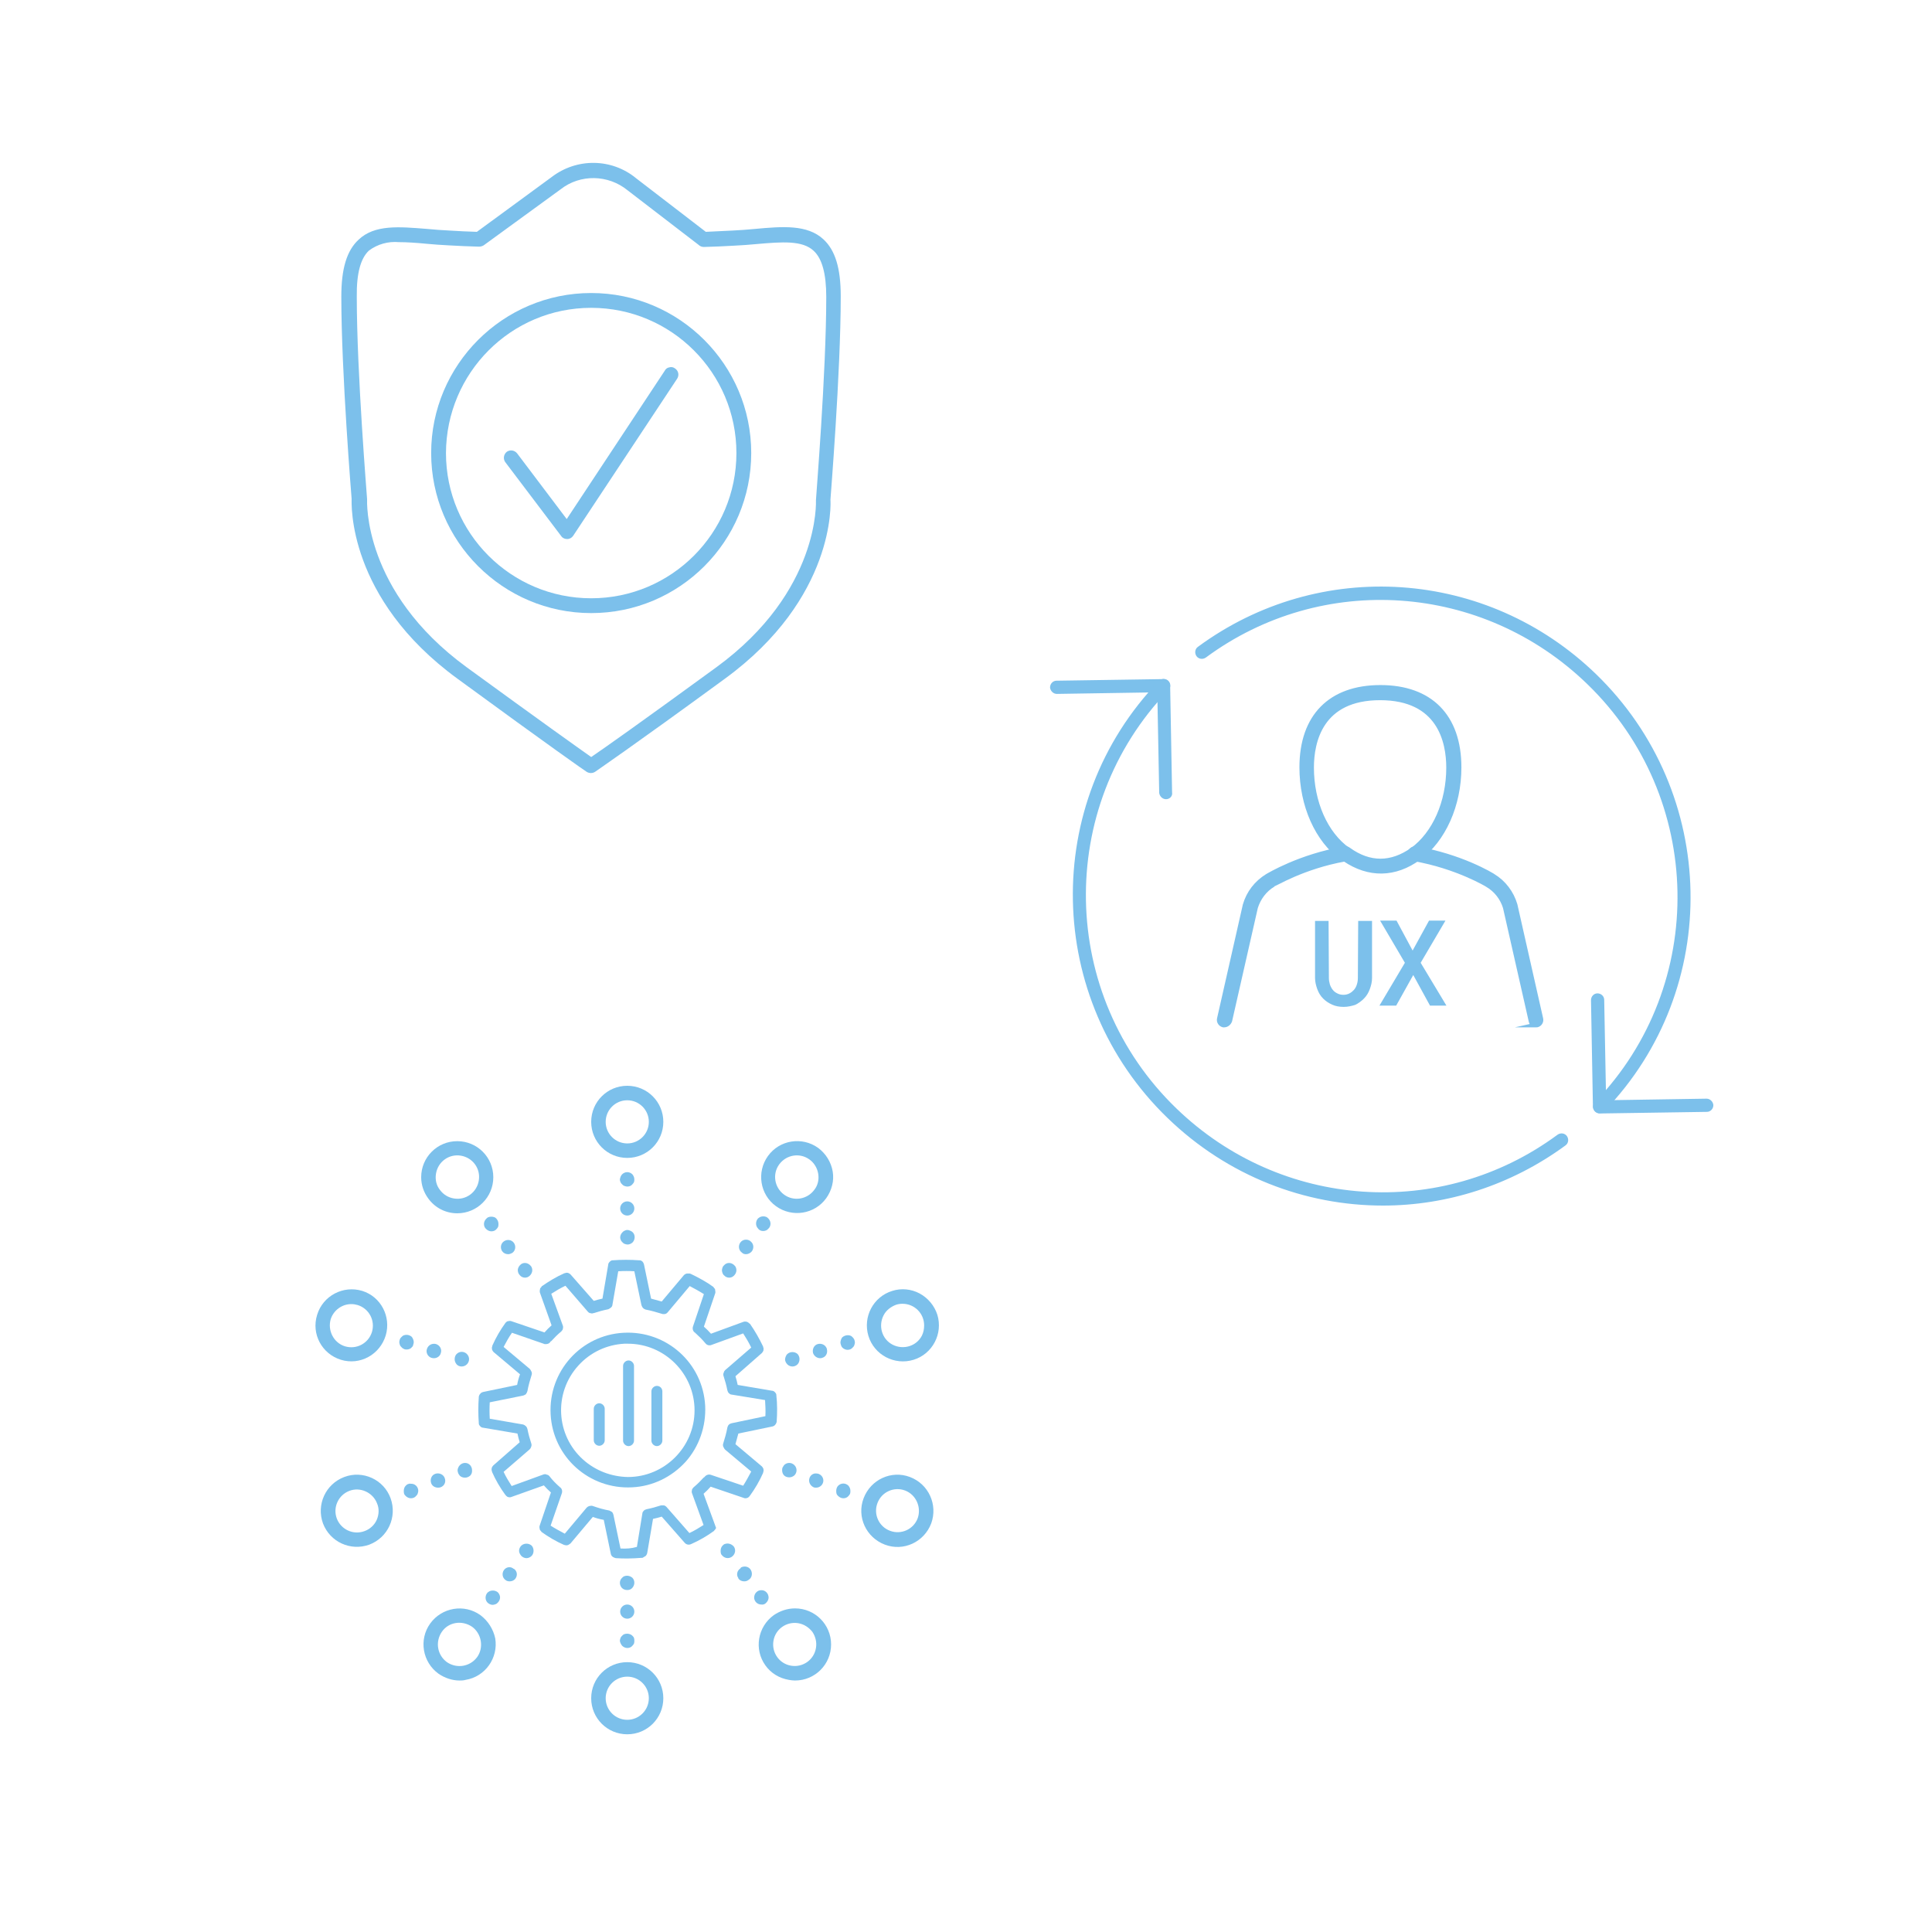 <svg xml:space="preserve" style="enable-background:new 0 0 600 600;" viewBox="0 0 600 600" y="0px" x="0px" xmlns:xlink="http://www.w3.org/1999/xlink" xmlns="http://www.w3.org/2000/svg" id="Layer_1" version="1.1">
<style type="text/css">
	.st0{fill:#7CC0EB;}
	.st1{fill:#7CC0EB;stroke:#7CC0EB;stroke-width:1.5;stroke-miterlimit:10;}
	.st2{fill:#7CC0EB;stroke:#7CC0EB;stroke-miterlimit:10;}
</style>
<g id="security-shield-checkmark_00000039822312786746496100000013192065301274231983_">
	<g id="aec8434f-4dc2-4e63-a3df-c7bb8cd458a3_00000049214314478359904610000006347099521172994228_">
		<path d="M142.1,210.8c28.7,21,40,28.9,40.1,28.9c0.8,0.5,1.8,0.5,2.6,0c0.1-0.1,11.6-7.9,40.3-28.9
			c34.4-25.1,32.9-54.7,32.8-55.6c0-0.4,3.2-39.3,3.2-63.2c0-8.7-1.7-14.3-5.4-17.7c-5-4.6-12.6-4-21.3-3.2
			c-2.2,0.2-4.5,0.4-6.9,0.5l0,0c-2.8,0.1-5.6,0.3-8.3,0.4l-21.6-16.6c-7.6-6.3-18.5-6.4-26.3-0.4l-23.2,17
			c-2.8-0.1-5.6-0.2-8.5-0.4c-2.4-0.1-4.7-0.3-6.9-0.5c-8.8-0.7-16.3-1.4-21.3,3.3c-3.7,3.4-5.4,9-5.4,17.7
			c0,23.8,3.2,62.8,3.2,62.8C109.2,156.2,107.7,185.7,142.1,210.8z M114.6,77.8c2.7-2,6-2.9,9.3-2.6c2.5,0,5.4,0.2,8.5,0.5
			c2.3,0.2,4.6,0.4,7,0.5c3.1,0.2,6.2,0.3,9.3,0.4c0.5,0,1-0.1,1.5-0.4l23.9-17.4c6.1-4.8,14.8-4.6,20.8,0.3l22,16.9
			c0.5,0.5,1.1,0.7,1.7,0.7c3.1-0.1,6.2-0.2,9.3-0.4c2.4-0.1,4.8-0.3,7-0.5c8-0.7,14.3-1.2,17.8,2.1c2.6,2.4,3.9,7.1,3.9,14.3
			c0,23.6-3.2,62.4-3.2,63.1c0,0.3,1.4,28.3-30.9,51.9c-23.3,17-35.2,25.4-38.9,27.9c-3.7-2.6-15.5-11-38.7-27.9
			c-32.3-23.6-30.9-51.6-30.9-52.2c0-0.4-3.2-39.1-3.2-62.8C110.7,84.9,112,80.2,114.6,77.8z" class="st0"></path>
		<path d="M174.3,166.5c0.4,0.6,1.1,0.9,1.8,0.9h0.1c0.7,0,1.4-0.4,1.8-1l32.3-48.8c0.7-1.1,0.4-2.5-0.7-3.2
			c-0.5-0.4-1.2-0.5-1.8-0.3l0,0c-0.6,0.1-1.1,0.5-1.4,1.1l-30.4,46l-15.4-20.4c-0.8-1-2.2-1.2-3.2-0.5c-1,0.8-1.2,2.2-0.5,3.2
			L174.3,166.5z" class="st0"></path>
		<path d="M183.6,190.4c27.5,0,49.7-22.3,49.7-49.7s-22.3-49.7-49.7-49.7s-49.7,22.3-49.7,49.7c0,0,0,0,0,0
			C133.9,168.1,156.2,190.4,183.6,190.4z M183.6,95.6c24.9,0,45.1,20.2,45.1,45.1s-20.2,45.1-45.1,45.1s-45.1-20.2-45.1-45.1l0,0
			C138.6,115.8,158.7,95.6,183.6,95.6z" class="st0"></path>
	</g>
</g>
<g id="network-gear-graph-machine-learning_00000057131691202971563540000005802089450461564071_">
	<path d="M194.8,359.6c6.2,0,11.2-5,11.2-11.2c0-6.2-5-11.2-11.2-11.2s-11.2,5-11.2,11.2
		C183.6,354.6,188.6,359.6,194.8,359.6z M194.8,341.7c3.7,0,6.7,3,6.7,6.7s-3,6.7-6.7,6.7s-6.7-3-6.7-6.7S191.1,341.7,194.8,341.7z" class="st0"></path>
	<path d="M219,436.6c-0.7-13.3-12-23.4-25.3-22.7c-13.3,0.7-23.4,12-22.7,25.3c0.7,13.3,12,23.4,25.3,22.7
		c6.4-0.3,12.3-3.2,16.6-7.9C217.1,449.3,219.3,443,219,436.6z M181.1,453.3c-8.5-7.6-9.2-20.7-1.5-29.2c3.7-4.1,8.8-6.5,14.3-6.8
		c0.4,0,0.7,0,1.1,0c11.4,0,20.7,9.3,20.7,20.7c0,11.4-9.3,20.7-20.7,20.7C189.8,458.6,184.9,456.7,181.1,453.3L181.1,453.3z" class="st0"></path>
	<path d="M222.2,474l-3.7-10.1c0.8-0.7,1.5-1.4,2.2-2.2l10.3,3.5c0.2,0.1,0.4,0.1,0.5,0.1h0.1c0.2,0,0.5-0.1,0.7-0.2
		c0,0,0.1,0,0.1-0.1c0.2-0.1,0.3-0.2,0.4-0.4c0,0,0,0,0.1-0.1c1.6-2.2,3-4.6,4.1-7.1c0,0,0-0.1,0-0.1c0.1-0.3,0.2-0.6,0.1-0.9
		c0-0.1,0-0.1,0-0.2c-0.1-0.3-0.3-0.6-0.5-0.8l-8.2-6.9c0.3-1.1,0.6-2.2,0.9-3.3l10.6-2.2c0.4-0.1,0.7-0.3,0.9-0.6
		c0.2-0.2,0.3-0.5,0.4-0.8c0,0,0,0,0-0.1c0.2-2.7,0.2-5.5-0.1-8.2c0,0,0,0,0-0.1c0-0.3-0.2-0.6-0.4-0.8c0,0-0.1-0.1-0.1-0.1
		c-0.2-0.2-0.5-0.4-0.9-0.4l-10.6-1.8c-0.2-0.9-0.4-1.8-0.7-2.7l8.2-7.2c0.2-0.2,0.4-0.5,0.5-0.8c0-0.1,0-0.1,0-0.2
		c0.1-0.3,0-0.6-0.1-0.9c0,0,0,0,0-0.1c-1.2-2.5-2.5-4.8-4.1-7.1c0,0,0,0-0.1,0c-0.2-0.3-0.5-0.4-0.8-0.6c0,0-0.1,0-0.1,0
		c-0.3-0.1-0.7-0.1-1,0l-10.1,3.7c-0.7-0.8-1.4-1.5-2.2-2.2l3.5-10.3c0.1-0.3,0.1-0.6,0-1c0-0.1,0-0.1,0-0.2
		c-0.1-0.3-0.3-0.5-0.5-0.7c0,0,0,0,0-0.1c-2.2-1.6-4.6-2.9-7.1-4.1c-0.2-0.1-0.4-0.1-0.6-0.1c-0.1,0-0.3,0-0.4,0
		c-0.4,0-0.8,0.2-1.1,0.5l-6.9,8.2c-1.1-0.3-2.2-0.6-3.3-0.9l-2.2-10.6c-0.1-0.3-0.2-0.6-0.4-0.8c0-0.1-0.1-0.1-0.2-0.2
		c-0.2-0.2-0.5-0.3-0.8-0.3c0,0-0.1,0-0.1,0c-2.7-0.2-5.5-0.2-8.2,0c0,0-0.1,0-0.1,0c-0.3,0-0.6,0.2-0.8,0.4c0,0-0.1,0.1-0.1,0.1
		c-0.2,0.2-0.4,0.5-0.4,0.8l-1.8,10.6c-0.9,0.2-1.8,0.4-2.7,0.7l-7.2-8.2c-0.2-0.2-0.5-0.4-0.8-0.5c0,0-0.1,0-0.1,0
		c-0.3-0.1-0.6,0-0.9,0.1c0,0,0,0-0.1,0c-2.5,1.1-4.8,2.5-7.1,4.1c0,0,0,0,0,0.1c-0.2,0.2-0.4,0.4-0.5,0.7c0,0.1,0,0.1,0,0.2
		c-0.1,0.3-0.1,0.7,0,1l3.6,10.1c-0.8,0.7-1.5,1.4-2.2,2.2l-10.3-3.5c-0.3-0.1-0.6-0.1-0.9,0c-0.1,0-0.1,0-0.2,0
		c-0.3,0.1-0.5,0.3-0.7,0.5c0,0,0,0,0,0c-1.6,2.2-3,4.6-4.1,7.1c0,0,0,0,0,0.1c-0.1,0.3-0.2,0.6-0.1,0.9c0,0.1,0,0.1,0,0.2
		c0.1,0.3,0.3,0.6,0.5,0.8l8.2,6.9c-0.4,1.1-0.7,2.2-0.9,3.3l-10.6,2.2c-0.3,0.1-0.6,0.2-0.8,0.5c0,0-0.1,0.1-0.1,0.1
		c-0.2,0.2-0.3,0.5-0.4,0.8c0,0,0,0,0,0.1c-0.2,2.7-0.2,5.5,0,8.2c0,0,0,0,0,0.1c0,0.3,0.2,0.6,0.4,0.8c0,0,0.1,0.1,0.1,0.1
		c0.2,0.2,0.5,0.4,0.9,0.4l10.6,1.8c0.2,0.9,0.4,1.8,0.7,2.7l-8.2,7.2c-0.2,0.2-0.4,0.5-0.5,0.8c0,0.1,0,0.1,0,0.2
		c-0.1,0.3,0,0.6,0.1,0.9c0,0,0,0,0,0.1c1.1,2.5,2.5,4.9,4.1,7.1c0,0,0.1,0,0.1,0.1c0.1,0.2,0.3,0.3,0.4,0.4c0,0,0.1,0.1,0.1,0.1
		c0.2,0.1,0.5,0.2,0.7,0.2h0c0.2,0,0.4,0,0.6-0.1l10.1-3.6c0.7,0.8,1.4,1.5,2.2,2.2l-3.5,10.3c-0.1,0.3-0.1,0.6,0,0.9
		c0,0.1,0,0.1,0,0.2c0.1,0.3,0.3,0.5,0.5,0.7c0,0,0,0,0,0.1c2.2,1.6,4.6,3,7.1,4.1c0,0,0.1,0,0.1,0c0.1,0,0.3,0.1,0.4,0.1
		c0.1,0,0.1,0,0.2,0c0,0,0,0,0.1,0c0.1,0,0.3,0,0.4-0.1c0.1,0,0.2,0,0.2-0.1c0.2-0.1,0.4-0.2,0.6-0.4l6.9-8.2
		c1.1,0.4,2.2,0.7,3.4,0.9l2.2,10.6c0.1,0.4,0.3,0.7,0.6,0.9c0.1,0.1,0.2,0.1,0.4,0.2c0.2,0.1,0.4,0.2,0.6,0.2
		c1.2,0.1,2.5,0.1,3.7,0.1c1.4,0,2.8-0.1,4.2-0.2l0,0h0.2c0.2,0,0.4-0.1,0.6-0.3c0.1,0,0.2-0.1,0.4-0.2c0.3-0.2,0.5-0.6,0.6-1
		l1.8-10.6c0.9-0.2,1.8-0.4,2.7-0.7l7.2,8.2c0.3,0.3,0.7,0.5,1.1,0.5c0,0,0.1,0,0.1,0h0.1c0.2,0,0.5-0.1,0.7-0.2
		c2.5-1.1,4.9-2.5,7.1-4.1c0,0,0,0,0-0.1c0.3-0.2,0.4-0.5,0.6-0.8c0-0.1,0-0.1,0-0.2C222.3,474.6,222.3,474.3,222.2,474z
		 M192.7,480.9l-2.2-10.5c-0.1-0.3-0.2-0.6-0.4-0.8c0-0.1-0.1-0.1-0.2-0.1c-0.2-0.2-0.5-0.3-0.7-0.4l0,0c-1.7-0.3-3.4-0.8-5.1-1.4h0
		c-0.3-0.1-0.6-0.1-0.9,0l-0.2,0c-0.3,0.1-0.6,0.3-0.8,0.5l-6.8,8.1c-1.5-0.8-3-1.6-4.4-2.5l3.5-10.1c0.2-0.7,0-1.5-0.7-1.9
		c-0.1-0.1-0.1-0.2-0.2-0.2c-1.1-1-2.1-2-3-3.2h0c-0.2-0.2-0.4-0.4-0.7-0.4c-0.1,0-0.1,0-0.2-0.1c-0.3-0.1-0.6-0.1-0.9,0l-9.9,3.6
		c-0.9-1.4-1.8-2.9-2.5-4.4l8.1-7c0.3-0.3,0.4-0.6,0.5-0.9c0.1-0.3,0.1-0.6,0-0.9l0,0c-0.5-1.5-0.9-3-1.2-4.5v0
		c-0.1-0.3-0.2-0.6-0.4-0.8c0,0-0.1-0.1-0.1-0.1c-0.2-0.2-0.5-0.4-0.8-0.5l-10.4-1.8c-0.1-1.7-0.1-3.4,0-5.1l10.4-2.1
		c0.3-0.1,0.5-0.2,0.8-0.4c0.1,0,0.1-0.1,0.1-0.2c0.2-0.2,0.3-0.5,0.4-0.8l0,0c0.3-1.7,0.8-3.4,1.3-5v0c0.1-0.3,0.1-0.6,0-0.9
		c0-0.1,0-0.1-0.1-0.2c-0.1-0.3-0.3-0.6-0.5-0.8l-8.1-6.8c0.8-1.5,1.6-3,2.6-4.4l10.1,3.5c0.1,0,0.2,0.1,0.3,0l0,0
		c0.6,0.1,1.3-0.2,1.6-0.8c0.1-0.1,0.1-0.1,0.2-0.1c1-1.1,2-2.1,3.1-3l0,0c0.2-0.2,0.4-0.5,0.5-0.7c0-0.1,0-0.1,0-0.2
		c0.1-0.3,0.1-0.6,0-0.9l-3.6-9.9c1.4-0.9,2.9-1.8,4.4-2.5l7,8.1c0.2,0.2,0.3,0.3,0.6,0.4c0,0,0.1,0,0.2,0c0.2,0.1,0.3,0.1,0.5,0.1
		h0c0.1,0,0.2,0,0.3-0.1c0.1,0,0.1,0,0.2,0c1.5-0.5,3-0.9,4.5-1.2c0.2-0.1,0.3-0.1,0.5-0.3c0.1,0,0.2-0.1,0.3-0.2
		c0.3-0.2,0.5-0.6,0.5-0.9l1.8-10.4c1.7-0.1,3.4-0.1,5,0l2.2,10.5c0.1,0.3,0.2,0.5,0.4,0.8c0.1,0.1,0.1,0.1,0.2,0.2
		c0.2,0.2,0.5,0.3,0.7,0.4l0,0c1.7,0.3,3.3,0.8,5,1.3c0.2,0.1,0.4,0.1,0.6,0.1c0,0,0.1,0,0.1,0c0,0,0.1,0,0.1,0
		c0.4,0,0.8-0.2,1.1-0.6l6.8-8.1c1.5,0.8,3,1.6,4.4,2.5l-3.4,10.1c-0.2,0.7,0,1.5,0.7,1.9c0.1,0.1,0.1,0.2,0.2,0.2
		c1.1,1,2.1,2,3,3.1h0c0.3,0.4,0.8,0.6,1.2,0.6h0c0.2,0,0.4,0,0.6-0.1l9.9-3.6c0.9,1.4,1.8,2.9,2.5,4.4l-8.1,7
		c-0.2,0.2-0.4,0.5-0.4,0.7c0,0.1,0,0.1-0.1,0.2c-0.1,0.3-0.1,0.6,0,0.9l0,0c0.5,1.5,0.9,3,1.2,4.5v0c0.1,0.3,0.2,0.6,0.4,0.8
		c0,0,0.1,0.1,0.1,0.1c0.2,0.2,0.5,0.4,0.8,0.4l10.4,1.7c0.1,1.7,0.2,3.3,0.1,5l-10.5,2.2c-0.3,0.1-0.6,0.2-0.8,0.4
		c0,0-0.1,0.1-0.1,0.1c-0.2,0.2-0.3,0.5-0.4,0.8l0,0c-0.3,1.7-0.8,3.4-1.3,5v0c-0.1,0.3-0.1,0.6,0,0.9c0,0.1,0,0.1,0.1,0.2
		c0.1,0.3,0.3,0.6,0.5,0.8l8.1,6.8c-0.8,1.5-1.6,3-2.5,4.4l-10.1-3.4c-0.7-0.2-1.5,0.1-1.9,0.7c-0.1,0.1-0.2,0.1-0.3,0.2
		c-1,1.1-2,2.1-3.1,3v0c-0.2,0.2-0.4,0.5-0.5,0.7c0,0.1,0,0.1,0,0.2c-0.1,0.3-0.1,0.6,0,0.9l3.6,9.9c-1.4,0.9-2.9,1.8-4.4,2.5
		l-7.1-8.1c-0.3-0.3-0.6-0.5-1-0.5c-0.1,0-0.2,0-0.3,0c-0.1,0-0.3,0-0.4,0c-1.5,0.5-3,0.9-4.5,1.2h0c-0.3,0.1-0.6,0.2-0.8,0.4
		l-0.1,0.1c-0.2,0.2-0.4,0.5-0.4,0.8l-1.7,10.4C196.1,480.9,194.4,481,192.7,480.9z" class="st0"></path>
	<path d="M186.1,435.8c-0.9,0-1.7,0.8-1.7,1.7v9.8c0,0.9,0.8,1.7,1.7,1.7s1.7-0.8,1.7-1.7v-9.8
		C187.8,436.6,187,435.8,186.1,435.8z" class="st0"></path>
	<path d="M195.2,422.5c-0.9,0-1.7,0.8-1.7,1.7v23.2c0,0.9,0.8,1.7,1.7,1.7c0.9,0,1.7-0.8,1.7-1.7v-23.2
		C196.9,423.3,196.1,422.5,195.2,422.5z" class="st0"></path>
	<path d="M204,430.4c-0.9,0-1.7,0.8-1.7,1.7v15.3c0,0.9,0.8,1.7,1.7,1.7s1.7-0.8,1.7-1.7v-15.3
		C205.7,431.2,205,430.4,204,430.4C204,430.4,204,430.4,204,430.4z" class="st0"></path>
	<path d="M196.4,364.7c-0.9-0.9-2.3-0.9-3.2,0c-0.4,0.4-0.6,1-0.7,1.6c0,0.3,0.1,0.6,0.2,0.8c0.1,0.3,0.3,0.5,0.5,0.7
		c0.2,0.2,0.4,0.4,0.7,0.5c0.3,0.1,0.6,0.2,0.9,0.2c0.6,0,1.2-0.2,1.6-0.7c0.2-0.2,0.4-0.5,0.5-0.7c0.1-0.3,0.1-0.6,0.1-0.8
		C197,365.7,196.8,365.2,196.4,364.7z" class="st0"></path>
	<circle r="2.2" cy="375.3" cx="194.8" class="st0"></circle>
	<path d="M194,382.2c-0.3,0.1-0.5,0.3-0.7,0.5c-0.4,0.4-0.7,1-0.7,1.6c0,0.3,0.1,0.6,0.2,0.8c0.1,0.3,0.3,0.5,0.5,0.7
		c0.2,0.2,0.4,0.4,0.7,0.5c0.3,0.1,0.6,0.2,0.9,0.2c0.6,0,1.2-0.3,1.6-0.7c0.8-0.9,0.8-2.3,0-3.1c-0.2-0.2-0.5-0.4-0.8-0.5
		C195.1,381.9,194.5,381.9,194,382.2z" class="st0"></path>
	<path d="M194.8,516.2c-6.2,0-11.2,5-11.2,11.2s5,11.2,11.2,11.2s11.2-5,11.2-11.2S201,516.2,194.8,516.2z M194.8,534.1
		c-3.7,0-6.7-3-6.7-6.7s3-6.7,6.7-6.7s6.7,3,6.7,6.7S198.5,534.1,194.8,534.1z" class="st0"></path>
	<path d="M193.2,511.1c0.4,0.4,1,0.7,1.6,0.7c0.6,0,1.2-0.2,1.6-0.7c0.2-0.2,0.4-0.5,0.5-0.7c0.1-0.3,0.1-0.6,0.1-0.8
		c0-0.3,0-0.6-0.1-0.9c-0.1-0.3-0.3-0.5-0.5-0.7c-0.6-0.6-1.6-0.8-2.5-0.5c-0.3,0.1-0.5,0.3-0.7,0.5c-0.2,0.2-0.4,0.4-0.5,0.7
		c-0.1,0.3-0.2,0.6-0.2,0.9C192.6,510.1,192.8,510.6,193.2,511.1z" class="st0"></path>
	<circle r="2.2" cy="500.5" cx="194.8" class="st0"></circle>
	<path d="M194.8,493.8c0.6,0,1.2-0.2,1.6-0.7c0.8-0.9,0.8-2.3,0-3.1c-0.7-0.6-1.6-0.8-2.5-0.5c-0.3,0.1-0.5,0.3-0.7,0.5
		c-0.9,0.8-0.9,2.2-0.1,3.1c0,0,0,0,0.1,0.1C193.6,493.6,194.2,493.8,194.8,493.8z" class="st0"></path>
	<path d="M254.1,356.5c-5-3.6-12-2.5-15.6,2.5c-3.6,5-2.5,12,2.5,15.6c5,3.6,12,2.5,15.6-2.5c1.7-2.4,2.5-5.4,2-8.3
		C258.1,360.9,256.5,358.3,254.1,356.5z M252.9,369.5c-2.2,3-6.4,3.7-9.4,1.5c-3-2.2-3.7-6.4-1.5-9.4c2.2-3,6.4-3.7,9.4-1.5
		c1.4,1,2.4,2.6,2.7,4.4C254.4,366.3,254,368.1,252.9,369.5z" class="st0"></path>
	<path d="M237,382.3c0.6,0,1.2-0.2,1.6-0.7c0.9-0.8,0.9-2.2,0.1-3.1c0,0-0.1-0.1-0.1-0.1c-0.2-0.2-0.4-0.4-0.7-0.5
		c-0.5-0.2-1.2-0.2-1.7,0c-0.3,0.1-0.5,0.3-0.8,0.5c-0.8,0.9-0.8,2.3,0,3.1C235.8,382.1,236.4,382.3,237,382.3z" class="st0"></path>
	<path d="M231.7,389.5c0.7,0,1.4-0.4,1.8-0.9c0.7-1,0.6-2.3-0.4-3.1c0,0-0.1,0-0.1-0.1c-1-0.7-2.4-0.5-3.1,0.5
		c-0.7,1-0.5,2.4,0.5,3.1C230.8,389.4,231.2,389.5,231.7,389.5z" class="st0"></path>
	<path d="M224.9,396.1c0.8,0.9,2.2,0.9,3,0.1c0,0,0.1-0.1,0.1-0.1c0.4-0.4,0.7-1,0.7-1.6c0-0.6-0.2-1.2-0.7-1.6
		c-0.9-0.9-2.3-0.9-3.1,0c-0.2,0.2-0.4,0.4-0.5,0.7c-0.1,0.3-0.2,0.6-0.2,0.9c0,0.3,0.1,0.6,0.2,0.9
		C224.5,395.6,224.6,395.9,224.9,396.1z" class="st0"></path>
	<path d="M285.6,401.7c-2.6-1.4-5.7-1.7-8.5-0.8c-5.9,1.8-9.2,8.1-7.4,14c1.8,5.9,8.1,9.2,14,7.4
		c5.9-1.8,9.2-8.1,7.4-14C290.2,405.5,288.2,403.1,285.6,401.7z M286.3,414.8c-1.7,3.3-5.8,4.5-9.1,2.8c-3.3-1.7-4.5-5.8-2.8-9.1
		c0.8-1.6,2.3-2.7,3.9-3.3c0.6-0.2,1.3-0.3,2-0.3c3.7,0,6.7,3,6.7,6.7C287,412.7,286.8,413.8,286.3,414.8L286.3,414.8z" class="st0"></path>
	<path d="M264.8,415.3c-0.2-0.2-0.4-0.4-0.7-0.5c-0.8-0.3-1.8-0.1-2.5,0.5c-0.2,0.2-0.3,0.5-0.4,0.7
		c-0.1,0.3-0.2,0.6-0.2,0.9c0,0.3,0.1,0.6,0.2,0.9c0.1,0.3,0.2,0.5,0.4,0.7c0.4,0.4,1,0.7,1.6,0.7c0.6,0,1.2-0.2,1.6-0.7
		c0.2-0.2,0.4-0.4,0.5-0.7c0.1-0.3,0.2-0.6,0.2-0.9c0-0.3-0.1-0.6-0.2-0.9C265.2,415.8,265,415.5,264.8,415.3z" class="st0"></path>
	<path d="M254.7,421.8c0.2,0,0.4,0,0.6-0.1c1.2-0.3,1.8-1.5,1.5-2.7c0,0,0-0.1,0-0.1c-0.4-1.2-1.6-1.8-2.8-1.5
		s-1.8,1.6-1.5,2.8C252.8,421.1,253.7,421.8,254.7,421.8z" class="st0"></path>
	<path d="M247.7,423.7c0.8-0.9,0.8-2.3,0-3.2c-0.9-0.8-2.3-0.8-3.2,0c-0.4,0.4-0.6,1-0.7,1.6c0,0.6,0.3,1.2,0.7,1.6
		C245.4,424.6,246.8,424.6,247.7,423.7C247.7,423.7,247.7,423.7,247.7,423.7z" class="st0"></path>
	<path d="M282.6,458.7c-5.8-2.2-12.2,0.8-14.4,6.6c-2.2,5.8,0.8,12.2,6.6,14.4c5.8,2.2,12.2-0.8,14.4-6.6
		C291.3,467.3,288.4,460.9,282.6,458.7z M285,471.5c-1.3,3.5-5.2,5.2-8.6,3.9c0,0,0,0,0,0c-3.5-1.3-5.2-5.2-3.9-8.6
		c1.3-3.5,5.2-5.2,8.6-3.9S286.2,468.1,285,471.5L285,471.5z" class="st0"></path>
	<path d="M260.3,461.4c-0.4,0.4-0.6,1-0.6,1.6c0,0.3,0,0.6,0.1,0.9c0.1,0.3,0.3,0.5,0.5,0.7c0.4,0.4,1,0.7,1.6,0.7
		c0.6,0,1.2-0.2,1.6-0.7c0.2-0.2,0.4-0.5,0.5-0.7c0.1-0.3,0.1-0.6,0.1-0.9c0-0.6-0.2-1.1-0.6-1.6
		C262.6,460.5,261.2,460.5,260.3,461.4z" class="st0"></path>
	<path d="M251.4,459c-0.4,1.2,0.2,2.4,1.3,2.9c0.2,0.1,0.5,0.1,0.8,0.1c1.2,0,2.2-1,2.2-2.2c0-1.2-1-2.2-2.2-2.2
		C252.6,457.5,251.7,458.1,251.4,459z" class="st0"></path>
	<path d="M243,455.8c-0.1,0.3-0.1,0.6-0.1,0.8c0,0.6,0.2,1.2,0.6,1.6c0.4,0.4,1,0.6,1.6,0.6c0.6,0,1.1-0.2,1.6-0.6
		c0.9-0.9,0.9-2.3,0-3.2c-0.9-0.9-2.3-0.9-3.2,0C243.3,455.3,243.2,455.5,243,455.8z" class="st0"></path>
	<path d="M240.3,501.6c-5,3.6-6.2,10.6-2.6,15.6c1.7,2.4,4.3,4,7.3,4.5c0.6,0.1,1.2,0.2,1.9,0.2c6.2,0,11.2-5,11.2-11.2
		c0-6.2-5-11.2-11.2-11.2C244.5,499.5,242.2,500.3,240.3,501.6L240.3,501.6z M253.4,511.8c-0.6,3.7-4.1,6.1-7.7,5.5
		c-3.7-0.6-6.1-4.1-5.5-7.7c0.6-3.7,4.1-6.1,7.7-5.5c1.8,0.3,3.3,1.3,4.4,2.7C253.3,508.3,253.7,510.1,253.4,511.8z" class="st0"></path>
	<path d="M238,497.7c0.4-0.4,0.7-1,0.7-1.6c0-0.3-0.1-0.6-0.2-0.9c-0.2-0.5-0.7-1-1.2-1.2c-0.5-0.2-1.2-0.2-1.7,0
		c-0.5,0.2-1,0.7-1.2,1.2c-0.1,0.3-0.2,0.6-0.2,0.9c0,1.2,1,2.2,2.2,2.2C237,498.4,237.6,498.2,238,497.7z" class="st0"></path>
	<path d="M229.9,487.1c-1,0.7-1.3,2-0.6,3c0,0,0,0,0,0.1c0.4,0.6,1.1,0.9,1.8,0.9c0.5,0,0.9-0.1,1.3-0.4
		c1.1-0.6,1.4-2,0.8-3.1s-2-1.4-3.1-0.8C230.1,486.9,230,487,229.9,487.1z" class="st0"></path>
	<path d="M225.1,479.5c-0.3,0.1-0.5,0.3-0.7,0.5c-0.4,0.4-0.6,1-0.6,1.6c0,0.3,0,0.6,0.1,0.9c0.1,0.3,0.3,0.5,0.5,0.7
		c0.9,0.9,2.3,0.9,3.2,0c0,0,0,0,0,0c0.4-0.4,0.7-1,0.7-1.6c0-0.6-0.2-1.2-0.7-1.6C226.9,479.4,226,479.2,225.1,479.5z" class="st0"></path>
	<path d="M142,376.8c6.2,0,11.2-5,11.2-11.2c0-6.2-5-11.2-11.2-11.2c-6.2,0-11.2,5-11.2,11.2c0,2.4,0.8,4.7,2.2,6.6
		C135.1,375.1,138.4,376.8,142,376.8z M135.4,364.5c0.6-3.7,4-6.2,7.7-5.6c3.7,0.6,6.2,4,5.6,7.7c-0.6,3.7-4,6.2-7.7,5.6
		c-1.8-0.3-3.3-1.2-4.4-2.7C135.5,368.1,135.1,366.3,135.4,364.5z" class="st0"></path>
	<path d="M151.7,378c-0.3,0.1-0.5,0.3-0.7,0.5c-0.4,0.4-0.7,1-0.7,1.6c0,0.6,0.2,1.2,0.7,1.6c0.4,0.4,1,0.7,1.6,0.7
		c0.6,0,1.2-0.2,1.6-0.7c0.2-0.2,0.4-0.5,0.5-0.7c0.1-0.3,0.1-0.6,0.1-0.9c0-0.6-0.2-1.1-0.6-1.6c-0.2-0.2-0.4-0.4-0.7-0.5
		C152.9,377.8,152.2,377.8,151.7,378z" class="st0"></path>
	<path d="M157.8,389.5c0.5,0,0.9-0.2,1.3-0.4c1-0.7,1.2-2.1,0.5-3.1s-2.1-1.2-3.1-0.5l0,0c-1,0.7-1.2,2-0.6,3
		c0,0,0,0.1,0.1,0.1C156.4,389.2,157.1,389.5,157.8,389.5z" class="st0"></path>
	<path d="M161.5,396.1c0.8,0.9,2.2,0.9,3,0.1c0,0,0.1-0.1,0.1-0.1c0.4-0.4,0.7-1,0.7-1.6c0-0.6-0.2-1.2-0.7-1.6
		c-0.9-0.9-2.3-0.9-3.1,0c-0.4,0.4-0.7,1-0.7,1.6c0,0.3,0.1,0.6,0.2,0.9C161.1,395.6,161.3,395.9,161.5,396.1z" class="st0"></path>
	<path d="M105.9,422.3c5.9,1.8,12.1-1.6,13.9-7.6c1.7-5.8-1.5-12-7.3-13.8c-5.9-1.8-12.2,1.5-14,7.4
		C96.6,414.3,100,420.5,105.9,422.3L105.9,422.3z M102.7,409.7c0.9-2.8,3.5-4.7,6.4-4.7c0.7,0,1.3,0.1,2,0.3
		c3.5,1.1,5.5,4.8,4.4,8.4c-1.1,3.5-4.8,5.5-8.4,4.4C103.6,417,101.7,413.2,102.7,409.7z" class="st0"></path>
	<path d="M126.3,419.1c0.6,0,1.2-0.2,1.6-0.7c0.2-0.2,0.4-0.4,0.4-0.7c0.1-0.3,0.2-0.6,0.2-0.9c0-0.3-0.1-0.6-0.2-0.9
		c-0.1-0.3-0.3-0.5-0.4-0.7c-0.2-0.2-0.5-0.4-0.8-0.5c-0.5-0.2-1.2-0.2-1.7,0c-0.3,0.1-0.5,0.3-0.7,0.5c-0.2,0.2-0.4,0.4-0.5,0.7
		c-0.1,0.3-0.2,0.6-0.2,0.9c0,0.3,0.1,0.6,0.2,0.9c0.1,0.3,0.3,0.5,0.5,0.7c0.2,0.2,0.4,0.4,0.7,0.5
		C125.7,419.1,126,419.1,126.3,419.1z" class="st0"></path>
	<path d="M136.9,420.2c0.4-1.2-0.3-2.4-1.5-2.8c-1.2-0.3-2.4,0.3-2.8,1.5c-0.4,1.1,0.2,2.4,1.4,2.8c0,0,0.1,0,0.1,0
		c0.2,0.1,0.4,0.1,0.7,0.1C135.8,421.8,136.7,421.1,136.9,420.2z" class="st0"></path>
	<path d="M145,423.7c0.9-0.9,0.9-2.3,0-3.2s-2.3-0.9-3.2,0c-0.4,0.4-0.6,1-0.6,1.6c0,0.6,0.2,1.1,0.6,1.6
		C142.6,424.6,144.1,424.6,145,423.7C144.9,423.7,145,423.7,145,423.7z" class="st0"></path>
	<path d="M106.9,458.7c-5.8,2.2-8.7,8.6-6.6,14.4c2.2,5.8,8.6,8.7,14.4,6.6c5.8-2.2,8.7-8.6,6.6-14.4
		C119.2,459.5,112.7,456.5,106.9,458.7C106.9,458.7,106.9,458.7,106.9,458.7z M117,472c-0.7,1.6-2.1,2.9-3.8,3.5
		c-3.5,1.3-7.3-0.5-8.6-3.9c-1.3-3.5,0.5-7.3,3.9-8.6s7.3,0.5,8.6,3.9c0,0,0,0,0,0C117.8,468.5,117.7,470.4,117,472z" class="st0"></path>
	<path d="M126.7,460.9c-0.3,0.1-0.5,0.3-0.7,0.5c-0.4,0.4-0.6,1-0.6,1.6c0,0.3,0,0.6,0.1,0.9c0.1,0.3,0.3,0.5,0.5,0.7
		c0.4,0.4,1,0.7,1.6,0.7c0.6,0,1.2-0.2,1.6-0.7c0.2-0.2,0.4-0.4,0.5-0.7c0.1-0.3,0.2-0.6,0.2-0.9c0-1.3-1.1-2.3-2.3-2.2
		C127.3,460.7,127,460.8,126.7,460.9z" class="st0"></path>
	<path d="M136,462c0.3,0,0.5,0,0.8-0.1c1.2-0.4,1.8-1.7,1.3-2.9c-0.4-1.1-1.7-1.7-2.9-1.3c-1.2,0.4-1.7,1.7-1.3,2.9
		C134.2,461.5,135.1,462,136,462z" class="st0"></path>
	<path d="M142.8,458.3c0.4,0.4,1,0.6,1.6,0.6c0.6,0,1.1-0.2,1.6-0.6c0.2-0.2,0.4-0.5,0.5-0.8c0.1-0.3,0.1-0.6,0.1-0.9
		c0-0.6-0.2-1.1-0.6-1.6c-0.2-0.2-0.5-0.4-0.7-0.5c-1.2-0.5-2.5,0.1-3,1.3c-0.1,0.3-0.2,0.5-0.2,0.8c0,0.3,0.1,0.6,0.2,0.9
		C142.4,457.8,142.6,458,142.8,458.3z" class="st0"></path>
	<path d="M149.2,501.6c-5-3.6-12-2.4-15.6,2.6c-3.6,5-2.4,12,2.6,15.6c1.9,1.3,4.2,2.1,6.5,2.1c0.6,0,1.2,0,1.9-0.2
		c6.1-1,10.2-6.8,9.2-12.9C153.2,506,151.6,503.4,149.2,501.6L149.2,501.6z M148.2,514.6c-2.2,3-6.3,3.7-9.4,1.6
		c-3-2.2-3.7-6.3-1.6-9.4s6.3-3.7,9.4-1.6c1.4,1,2.4,2.6,2.7,4.4C149.6,511.4,149.2,513.2,148.2,514.6z" class="st0"></path>
	<path d="M152.2,494.1c-0.3,0.1-0.5,0.3-0.8,0.5c-0.8,0.9-0.8,2.3,0,3.1c0.4,0.4,1,0.7,1.6,0.7c0.3,0,0.6-0.1,0.9-0.2
		c0.3-0.1,0.5-0.3,0.7-0.5c0.4-0.4,0.7-1,0.7-1.6c0-0.6-0.3-1.2-0.7-1.6C154,494,153.1,493.8,152.2,494.1z" class="st0"></path>
	<path d="M156.5,487.6c-0.7,1-0.5,2.4,0.5,3.1c0.4,0.3,0.8,0.4,1.3,0.4c0.7,0,1.4-0.3,1.8-0.9c0.7-1,0.5-2.3-0.5-3
		c0,0,0,0-0.1,0C158.6,486.4,157.2,486.6,156.5,487.6z" class="st0"></path>
	<path d="M161.9,480c-0.4,0.4-0.7,1-0.7,1.6c0,0.6,0.3,1.1,0.7,1.6c0.4,0.4,1,0.7,1.6,0.7c0.6,0,1.2-0.3,1.6-0.7
		c0.4-0.4,0.6-1,0.6-1.6c0-0.6-0.2-1.2-0.6-1.6C164.2,479.2,162.8,479.2,161.9,480z" class="st0"></path>
</g>
<g>
	<g>
		<g>
			<path d="M425.5,286.5l0,17.1c0,1.2-0.2,2.3-0.6,3.3c-0.4,1-1,1.9-1.7,2.7c-0.7,0.8-1.6,1.4-2.6,1.8
				c-1,0.4-2.1,0.7-3.3,0.7c-1.2,0-2.3-0.2-3.3-0.7c-1-0.4-1.9-1-2.6-1.8c-0.7-0.8-1.3-1.7-1.7-2.7c-0.4-1-0.6-2.1-0.6-3.3l0-17.1
				h3.1l0.1,17.1c0,0.8,0.1,1.5,0.4,2.2c0.2,0.7,0.6,1.3,1,1.8c0.4,0.5,0.9,1,1.6,1.3c0.6,0.3,1.4,0.5,2.2,0.5
				c0.8,0,1.5-0.2,2.2-0.5c0.6-0.3,1.1-0.7,1.6-1.3c0.4-0.5,0.7-1.2,1-1.8c0.2-0.7,0.3-1.4,0.4-2.2l0.1-17.1H425.5z" class="st0"></path>
			<path d="M417.3,312.7c-1.3,0-2.5-0.2-3.6-0.7c-1.1-0.5-2-1.1-2.8-1.9c-0.8-0.8-1.4-1.8-1.8-2.9
				c-0.4-1.1-0.7-2.3-0.7-3.5l0-17.7h4.2l0.1,17.7c0,0.7,0.1,1.3,0.3,2c0.2,0.6,0.5,1.2,0.9,1.7c0.4,0.5,0.8,0.8,1.4,1.1
				c1.1,0.6,2.7,0.6,3.8,0c0.6-0.3,1-0.7,1.4-1.1c0.4-0.5,0.7-1,0.9-1.7c0.2-0.6,0.3-1.3,0.3-2l0.1-17.7h4.3l0,17.7
				c0,1.3-0.3,2.4-0.7,3.5c-0.4,1.1-1,2.1-1.8,2.9c-0.8,0.8-1.7,1.5-2.8,2C419.8,312.4,418.6,312.7,417.3,312.7z M409.7,287.1
				l0,16.5c0,1.1,0.2,2.1,0.6,3.1c0.4,1,0.9,1.8,1.6,2.5c0.7,0.7,1.5,1.3,2.4,1.7c1.8,0.8,4.3,0.8,6.2,0c0.9-0.4,1.7-1,2.4-1.7
				c0.7-0.7,1.2-1.6,1.6-2.5c0.4-1,0.6-2,0.6-3.1l0-16.5H423l-0.1,16.5c0,0.8-0.2,1.6-0.4,2.3c-0.2,0.8-0.6,1.4-1.1,2
				c-0.5,0.6-1.1,1.1-1.8,1.4c-1.4,0.7-3.5,0.7-4.9,0c-0.7-0.4-1.3-0.8-1.8-1.4c-0.5-0.6-0.8-1.3-1.1-2c-0.2-0.8-0.4-1.5-0.4-2.3
				l-0.1-16.5H409.7z" class="st0"></path>
		</g>
		<g>
			<path d="M438.8,296.4l5.4-9.9h3.8l-7.3,12.5l7.5,12.7h-3.7l-5.6-10.1l-5.6,10.1h-3.8L437,299l-7.3-12.5h3.8
				L438.8,296.4z" class="st0"></path>
			<path d="M449.2,312.3h-5.1l-5.2-9.5l-5.3,9.5h-5.2l7.9-13.3l-7.7-13.1h5.1l5,9.3l5.1-9.3h5.1l-7.7,13.1L449.2,312.3z
				 M444.8,311.2h2.4L440,299l7-11.9h-2.4l-5.8,10.5l-5.7-10.5h-2.4l7,11.9l-7.2,12.1h2.4l5.9-10.7L444.8,311.2z" class="st0"></path>
		</g>
	</g>
	<g>
		<path d="M417.8,266.8c-0.3,0-0.6-0.1-0.9-0.3c-7.8-5.6-12.6-16.4-12.6-28.2c0-15.8,8.9-24.8,24.4-24.8
			s24.4,9,24.4,24.8c0,11.7-4.8,22.5-12.6,28.2c-0.7,0.5-1.7,0.3-2.2-0.3c-0.5-0.7-0.3-1.7,0.3-2.2c7-5.1,11.3-14.9,11.3-25.6
			c0-8.1-2.8-21.7-21.3-21.7c-18.5,0-21.3,13.6-21.3,21.7c0,10.7,4.3,20.6,11.4,25.6c0.7,0.5,0.9,1.5,0.3,2.2
			C418.7,266.6,418.3,266.8,417.8,266.8z" class="st1"></path>
	</g>
	<g>
		<path d="M380.2,318.3c-0.1,0-0.2,0-0.3,0c-0.8-0.2-1.4-1-1.2-1.9l8-35.3c1.1-3.8,3.5-6.9,6.9-9c0.4-0.2,10-6.1,24-8.5
			c0.4-0.1,0.8,0,1.2,0.3c6.5,4.7,13.3,4.7,19.9,0c0.7-0.5,1.7-0.3,2.2,0.3s0.3,1.7-0.3,2.2c-7.4,5.4-15.5,5.5-23,0.4
			c-12.9,2.3-22.1,7.9-22.2,7.9c-2.7,1.6-4.6,4.2-5.5,7.1l-8,35.2C381.6,317.8,380.9,318.3,380.2,318.3z" class="st1"></path>
	</g>
	<g>
		<path d="M477,318.3c-0.7,0-1.4-0.5-1.5-1.2l-8-35.3c-0.9-2.9-2.8-5.4-5.5-7c-0.1-0.1-9.6-5.8-22.8-8.1
			c-0.8-0.1-1.4-0.9-1.3-1.8c0.1-0.8,0.9-1.4,1.8-1.3c13.9,2.3,23.6,8.2,24,8.5c3.3,2,5.7,5.2,6.8,8.9l8,35.4
			c0.2,0.8-0.3,1.7-1.2,1.9C477.3,318.3,477.1,318.3,477,318.3z" class="st1"></path>
	</g>
	<g>
		<g id="XMLID_00000078746338656295268750000018313731083371659676_">
			<path d="M496.8,345.3c-0.8,0-1.5-0.7-1.6-1.5l-0.6-33.2c0-0.9,0.7-1.6,1.5-1.6c0.9,0,1.6,0.7,1.6,1.5l0.6,31.7
				l31.7-0.5c0,0,0,0,0,0c0.8,0,1.5,0.7,1.6,1.5c0,0.9-0.7,1.6-1.5,1.6L496.8,345.3C496.8,345.3,496.8,345.3,496.8,345.3z" class="st2"></path>
		</g>
		<g id="XMLID_00000012474065738183968540000013786456229653417099_">
			<path d="M362.1,247.7c-0.8,0-1.5-0.7-1.6-1.5l-0.6-31.7l-31.7,0.5c0,0,0,0,0,0c-0.8,0-1.5-0.7-1.6-1.5
				c0-0.9,0.7-1.6,1.5-1.6l33.2-0.5c0,0,0,0,0,0c0.8,0,1.5,0.7,1.6,1.5l0.6,33.2C363.7,247,363,247.7,362.1,247.7
				C362.1,247.7,362.1,247.7,362.1,247.7z" class="st2"></path>
		</g>
		<g>
			<path d="M429.5,373.9c-24.1,0-48-9.1-66.6-27.1c-37.9-36.7-39.1-97.2-2.6-135c0.6-0.6,1.6-0.6,2.2,0
				c0.6,0.6,0.6,1.6,0,2.2c-35.3,36.6-34.2,95.2,2.5,130.6c32.6,31.5,82.7,35,119,8.2c0.7-0.5,1.7-0.4,2.2,0.3
				c0.5,0.7,0.4,1.7-0.3,2.2C469,367.7,449.2,373.9,429.5,373.9z" class="st2"></path>
		</g>
		<g>
			<path d="M496.8,345.2c-0.4,0-0.8-0.1-1.1-0.4c-0.6-0.6-0.6-1.6,0-2.2c35.3-36.6,34.2-95.2-2.5-130.6
				c-32.6-31.5-82.7-35-119-8.2c-0.7,0.5-1.7,0.4-2.2-0.3c-0.5-0.7-0.4-1.7,0.3-2.2c37.6-27.7,89.3-24.2,123,8.4
				c37.9,36.7,39.1,97.2,2.6,135C497.6,345.1,497.2,345.2,496.8,345.2z" class="st2"></path>
		</g>
	</g>
</g>
</svg>
